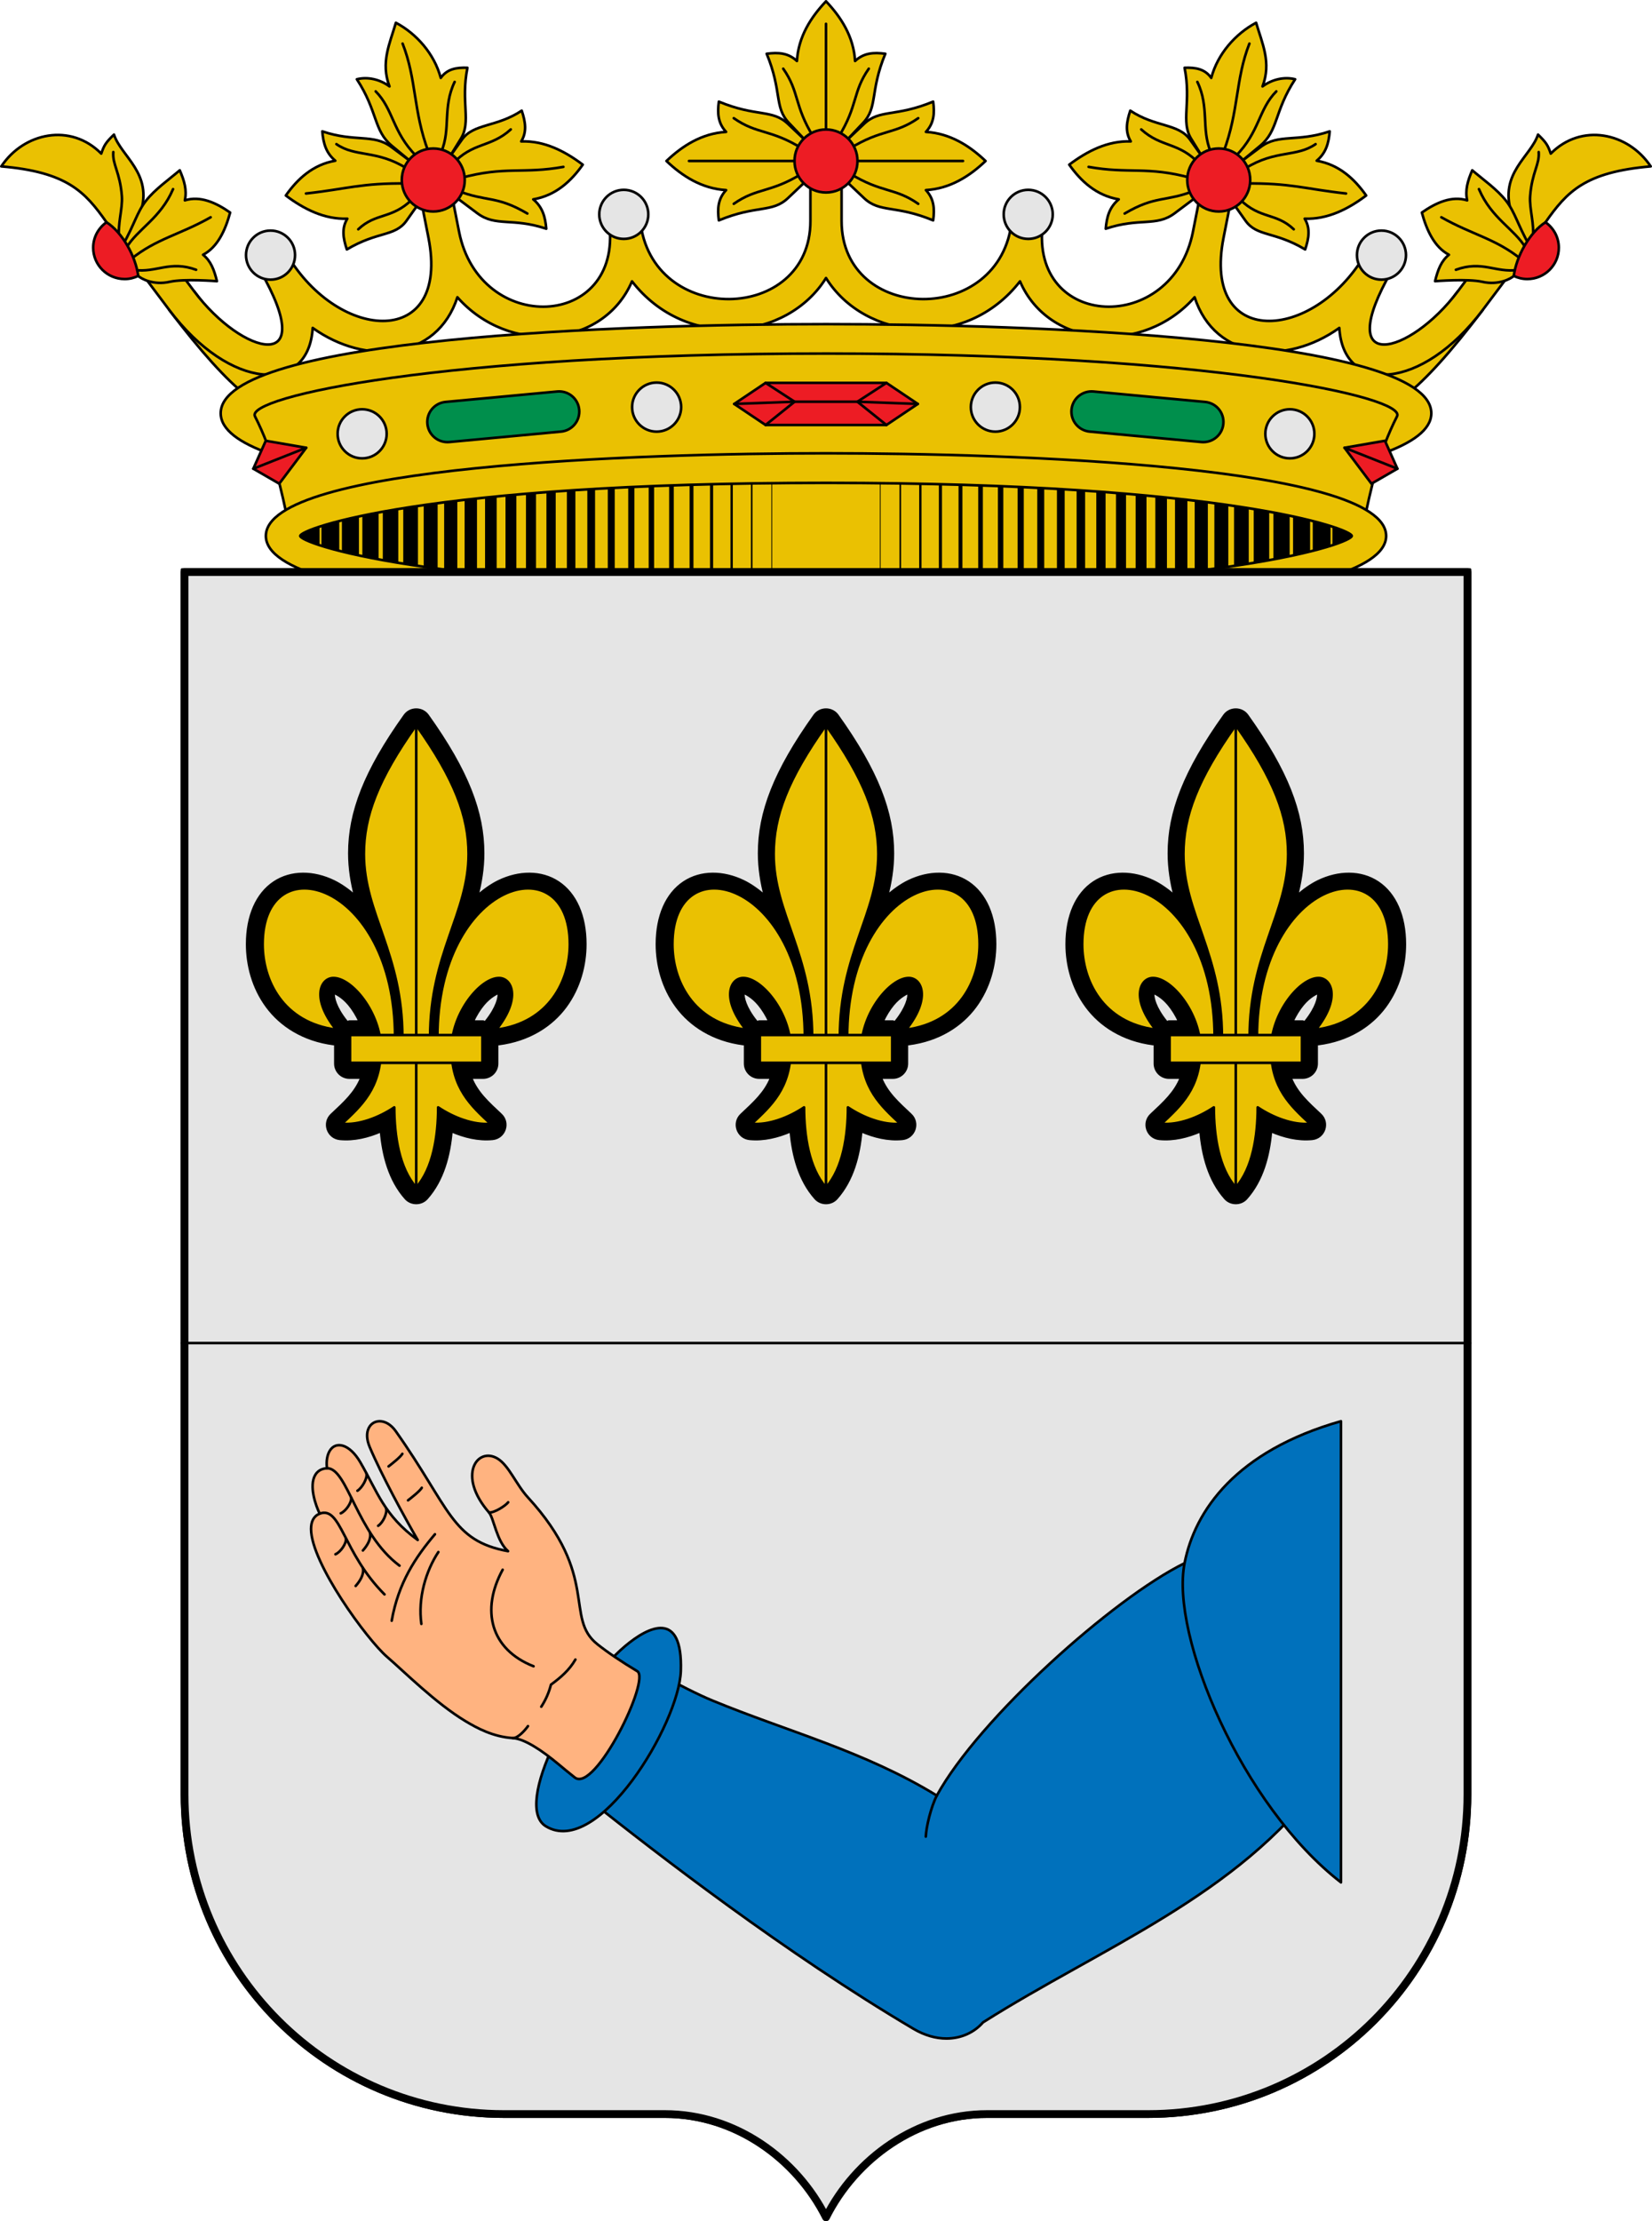 <?xml version="1.0" encoding="utf-8"?><!DOCTYPE svg PUBLIC "-//W3C//DTD SVG 1.1//EN" "http://www.w3.org/Graphics/SVG/1.1/DTD/svg11.dtd"><svg viewBox="0,0,640,860" xmlns="http://www.w3.org/2000/svg"><g stroke="#000" stroke-linecap="round" stroke-linejoin="round"><path d="m529.552 207.5c0 8.415-45.943 25.526-209.552 25.526s-209.552-17.111-209.552-25.526 45.943-25.526 209.552-25.526 209.552 17.111 209.552 25.526z" fill="#eac102"/><g fill="none"><path d="m135.754 196.496v22.009" stroke-width="6.6"/><path d="m143.527 194.709v25.582" stroke-width="6.3"/><path d="m151.3 193.536v27.927" stroke-width="6"/><path d="m159.073 192.085v30.83" stroke-width="5.7"/><path d="m166.847 190.801v33.398" stroke-width="5.4"/><path d="m174.62 189.685v35.631" stroke-width="5.1"/><path d="m182.393 188.569v37.863" stroke-width="4.8"/><path d="m190.166 187.619v39.761" stroke-width="4.5"/><path d="m197.94 187.005v40.99" stroke-width="4.2"/><path d="m205.714 186.28v42.441" stroke-width="3.9"/><path d="m213.487 185.163v44.674" stroke-width="3.6"/><path d="m221.261 184.549v45.903" stroke-width="3.3"/><path d="m229.034 184.27v46.461" stroke-width="3"/><path d="m236.807 183.6v47.8" stroke-width="2.7"/><path d="m244.58 183.042v48.917" stroke-width="2.4"/><path d="m252.354 182.707v49.587" stroke-width="2.1"/><path d="m260.127 182.204v50.591" stroke-width="1.8"/><path d="m267.9 181.869v51.262" stroke-width="1.5"/><path d="m275.673 180.864v53.272" stroke-width="1.2"/><path d="m283.447 180.864v53.272" stroke-width=".9"/><path d="m291.22 180.864v53.272" stroke-width=".6"/><path d="m298.993 180.864v53.272" stroke-width=".3"/><path d="m120.207 201.799v11.402" stroke-width="7.2"/><path d="m127.98 198.951v17.097" stroke-width="6.9"/><path d="m504.246 196.496v22.009" stroke-width="6.6"/><path d="m496.473 194.709v25.582" stroke-width="6.3"/><path d="m488.7 193.536v27.927" stroke-width="6"/><path d="m480.927 192.085v30.83" stroke-width="5.7"/><path d="m473.153 190.801v33.398" stroke-width="5.4"/><path d="m465.38 189.685v35.631" stroke-width="5.1"/><path d="m457.607 188.569v37.863" stroke-width="4.8"/><path d="m449.834 187.619v39.761" stroke-width="4.5"/><path d="m442.06 187.005v40.99" stroke-width="4.2"/><path d="m434.287 186.28v42.441" stroke-width="3.9"/><path d="m426.514 185.163v44.674" stroke-width="3.6"/><path d="m418.739 184.549v45.903" stroke-width="3.3"/><path d="m410.966 184.27v46.461" stroke-width="3"/><path d="m403.193 183.6v47.8" stroke-width="2.7"/><path d="m395.42 183.042v48.917" stroke-width="2.4"/><path d="m387.646 182.707v49.587" stroke-width="2.1"/><path d="m379.873 182.204v50.591" stroke-width="1.8"/><path d="m372.1 181.869v51.262" stroke-width="1.5"/><path d="m364.327 180.864v53.272" stroke-width="1.2"/><path d="m356.553 180.864v53.272" stroke-width=".9"/><path d="m348.78 180.864v53.272" stroke-width=".6"/><path d="m341.007 180.864v53.272" stroke-width=".3"/><path d="m519.793 201.799v11.402" stroke-width="7.2"/><path d="m512.02 198.951v17.097" stroke-width="6.9"/></g><g><path d="m305.27 47.975 7.195 6.809v15.102l-7.195 6.81c-6.137 5.809-12.206 2.575-26.785 8.63-.598-4.573-.337-8.356 2.811-11.723-9.445-.566-16.972-5.431-23.111-11.268 6.139-5.837 13.666-10.702 23.111-11.268-3.148-3.367-3.408-7.149-2.811-11.722 14.578 6.054 20.646 2.821 26.785 8.63z" fill="#eac102"/><path d="m308.954 62.335h-42.041" fill="none"/><path d="m310.778 67.152c-12.326 7.643-17.396 5.39-26.507 11.761" fill="none"/><path d="m310.778 57.518c-12.326-7.643-17.396-5.391-26.507-11.761" fill="none"/><path d="m327.549 54.797 6.808-7.197c5.807-6.139 2.574-12.209 8.627-26.792-4.572-.598-8.353-.337-11.719 2.812-.566-9.448-5.429-16.978-11.265-23.12-5.836 6.142-10.699 13.671-11.265 23.12-3.366-3.149-7.147-3.409-11.719-2.812 6.053 14.583 2.82 20.653 8.627 26.792l6.808 7.197z" fill="#eac102"/><path d="m320 51.286v-42.055" fill="none"/><path d="m315.185 53.11c-7.642-12.33-5.389-17.402-11.757-26.515" fill="none"/><path d="m108.724 147.361c-9.67-4.11-25.772-24.18-33.52-34.604l-9.664 7.206c12.534 16.551 22.108 26.968 29.745 33.065 3.819 3.049 7.152 5.091 10.645 6.118z" fill="#eac102"/><path d="m531.276 147.361c9.67-4.11 25.772-24.18 33.52-34.604l9.664 7.206c-12.534 16.551-22.108 26.968-29.745 33.065-3.819 3.049-7.152 5.091-10.645 6.118z" fill="#eac102"/><path d="m244.843 108.928c-11.006 25.76-47.609 28.868-67.645 6.155-7.908 24.37-35.579 26.565-56.056 11.879-1.554 25.967-32.091 24.3-55.603-7 0 0-9.06-12.06-13.589-18.09-1.897-2.526-1.314-6.54 1.226-8.426 2.54-1.887 6.581-1.308 8.475 1.22 4.517 6.03 13.552 18.09 13.552 18.09 18.743 25.02 48.983 32.659 25.631-7.957-1.573-2.736-.642-6.636 2.076-8.257 2.718-1.621 6.699-.652 8.305 2.065 20.175 34.129 63.246 36.415 54.773-6.568l-3.699-18.766c-.596-3.023 1.769-6.265 4.811-6.853 3.042-.588 6.445 1.54 7.042 4.563l3.699 18.728c7.965 40.322 63.203 38.004 58.208-2.965-.364-2.985 2.312-5.907 5.314-6.265 3.002-.358 6.354 1.847 6.652 4.838 4.118 41.214 65.946 39.972 65.946.263v-19.779c0-3.157 2.839-6.118 6.04-6.118s6.04 2.961 6.04 6.118v19.779c0 39.709 61.828 40.952 65.946-.263.299-2.992 3.65-5.196 6.652-4.838 3.002.358 5.678 3.28 5.314 6.265-4.996 40.969 50.243 43.287 58.208 2.965l3.699-18.728c.597-3.023 4-5.151 7.042-4.563 3.042.588 5.407 3.829 4.811 6.853l-3.699 18.766c-8.473 42.983 34.597 40.697 54.773 6.568 1.606-2.717 5.587-3.686 8.305-2.065 2.718 1.621 3.649 5.521 2.076 8.257-23.352 40.616 6.888 32.977 25.631 7.957 0 0 9.034-12.06 13.552-18.09 1.894-2.528 5.935-3.107 8.475-1.22 2.54 1.887 3.124 5.901 1.226 8.426-4.53 6.03-13.589 18.09-13.589 18.09-23.512 31.3-54.049 32.967-55.603 7-20.477 14.686-48.148 12.491-56.056-11.879-20.036 22.713-56.639 19.605-67.645-6.155-21.01 27.072-60.177 22.887-75.157-1.292-14.98 24.179-54.147 28.364-75.157 1.292z" fill="#eac102"/><path d="m211.628 88.559c-13.126-4.405-19.565-.634-26.707-5.987l-8.101-6.072-3.128-15.041 5.294-7.428c4.496-6.309 13.476-4.734 23.133-11.198 1.502 4.487 2.04 8.271-.193 11.921 8.906-.35 16.922 3.79 23.842 8.998-4.506 6.394-10.506 11.956-19.177 13.431 3.624 3.042 4.649 6.775 5.037 11.377z" fill="#eac102"/><path d="m159.668 62.915-8.094-6.038c-6.97-5.199-14.017-1.719-26.714-6.02.389 4.601 1.413 8.335 5.038 11.376-8.672 1.476-14.664 7.071-19.171 13.465 6.92 5.207 14.929 9.314 23.834 8.965-2.232 3.649-1.694 7.433-.192 11.919 11.985-7.158 18.675-4.864 23.139-11.164l5.287-7.463z" fill="#eac102"/><path d="m158.018 71.032c-18.251-.218-23.41 2.123-39.483 3.886" fill="none"/><path d="m157.452 65.136c-11.588-7.209-19.737-4.183-27.126-9.332" fill="none"/><path d="m159.601 77.264c-7.902 7.698-13.95 4.995-20.807 11.508" fill="none"/><path d="m173.731 61.489 4.819-7.803c4.075-6.599-.109-14.008 2.53-27.447-4.38-.153-7.847.472-10.33 3.925-2.479-9.33-9.41-17.128-17.382-21.355-2.369 8.089-5.997 15.403-2.48 24.649-3.784-2.802-8.502-3.807-12.635-2.772 8.193 12.541 6.409 19.839 13.566 25.776l7.825 6.49z" fill="#eac102"/><path d="m170.996 58.675c3.697-8.74.41-17.176 5.137-26.967" fill="none"/><path d="m161.32 60.477c-9.385-9.482-8.844-18.119-15.778-25.103" fill="none"/><path d="m165.962 58.733c-5.951-15.842-4.518-27.934-9.991-41.852" fill="none"/><path d="m175.286 63.544c7.86-8.654 14.697-6.254 22.591-13.436" fill="none"/><path d="m177.216 73.8c11.284 4.481 15.008 1.758 27.084 8.874" fill="none"/><path d="m178.575 68.897c17.073-4.669 24.112-1.463 39.693-4.29" fill="none"/><path d="m180.051 69.688c0 6.738-5.462 12.2-12.2 12.2s-12.2-5.462-12.2-12.2 5.462-12.2 12.2-12.2 12.2 5.462 12.2 12.2z" fill="#ed1c24" fill-rule="evenodd"/><path d="m41.258 86.054c-8.343-11.837-15.252-19.437-40.758-21.633 8.726-13.123 26.9-16.922 38.721-4.947 1.118-3.277 1.808-4.345 4.933-7.373 2.787 8.546 15.197 15.004 10.274 30.307l-4.838 15.039z" fill="#eac102"/><path d="m46.183 92.837c-.743-6.259 1.411-11.905 1.027-16.929-.703-9.193-3.714-12.221-3.316-17.036" fill="none"/><path d="m47.524 95.004c4.602-8.211 5.508-12.72 8.956-17.189 3.442-4.462 9.073-8.382 13.162-11.885 1.794 4.116 2.82 7.712 1.964 11.648 5.907-1.853 12.005.822 17.556 4.721-1.898 6.995-4.941 13.431-10.493 16.34 2.963 2.349 4.305 5.812 5.373 10.23 0 0-12.751-1.026-18.302.242-6.34 1.449-11.154-1.26-12.195-2.282z" fill="#eac102"/><path d="m50.666 100.391c9.921-8.025 19.004-9.49 30.947-16.268" fill="none"/><path d="m48.949 95.946c4.339-7.3 13.269-11.369 18.089-22.724" fill="none"/><path d="m52.053 104.519c8.534 1.168 13.71-3.78 23.92-.073" fill="none"/><path d="m53.545 106.83c-1.597.763-3.349 1.208-5.24 1.208-6.738 0-12.2-5.431-12.2-12.13 0-4.084 2.041-7.655 5.153-9.854 6.13 3.874 11.337 13.259 12.287 20.776z" fill="#ed1c24" fill-rule="evenodd"/><path d="m428.372 88.559c13.126-4.405 19.565-.634 26.707-5.987l8.101-6.072 3.128-15.041-5.294-7.428c-4.496-6.309-13.476-4.734-23.133-11.198-1.502 4.487-2.04 8.271.193 11.921-8.906-.35-16.922 3.79-23.842 8.998 4.506 6.394 10.506 11.956 19.177 13.431-3.624 3.042-4.649 6.775-5.037 11.377z" fill="#eac102"/><path d="m480.332 62.915 8.094-6.038c6.97-5.199 14.017-1.719 26.714-6.02-.389 4.601-1.413 8.335-5.038 11.376 8.672 1.476 14.664 7.071 19.171 13.465-6.92 5.207-14.929 9.314-23.834 8.965 2.232 3.649 1.694 7.433.192 11.919-11.985-7.158-18.675-4.864-23.139-11.164l-5.287-7.463z" fill="#eac102"/><path d="m481.982 71.032c18.251-.218 23.41 2.123 39.483 3.886" fill="none"/><path d="m482.548 65.136c11.588-7.209 19.737-4.183 27.126-9.332" fill="none"/><path d="m480.399 77.264c7.902 7.698 13.95 4.995 20.807 11.508" fill="none"/><path d="m466.269 61.489-4.819-7.803c-4.075-6.599.109-14.008-2.53-27.447 4.38-.153 7.847.472 10.33 3.925 2.479-9.33 9.41-17.128 17.382-21.355 2.369 8.089 5.997 15.403 2.48 24.649 3.784-2.802 8.502-3.807 12.635-2.772-8.193 12.541-6.409 19.839-13.566 25.776l-7.825 6.49z" fill="#eac102"/><path d="m469.004 58.675c-3.697-8.74-.41-17.176-5.137-26.967" fill="none"/><path d="m478.68 60.477c9.385-9.482 8.844-18.119 15.778-25.103" fill="none"/><path d="m474.038 58.733c5.951-15.842 4.518-27.934 9.991-41.852" fill="none"/><path d="m464.714 63.544c-7.86-8.654-14.697-6.254-22.591-13.436" fill="none"/><path d="m462.784 73.8c-11.284 4.481-15.008 1.758-27.084 8.874" fill="none"/><path d="m461.425 68.897c-17.073-4.669-24.112-1.463-39.693-4.29" fill="none"/><path d="m598.742 86.054c8.343-11.837 15.252-19.437 40.758-21.633-8.726-13.123-26.9-16.922-38.721-4.947-1.118-3.277-1.808-4.345-4.933-7.373-2.787 8.546-15.197 15.004-10.274 30.307l4.838 15.039z" fill="#eac102"/><path d="m592.476 95.004c-4.602-8.211-5.508-12.72-8.956-17.189-3.442-4.462-9.073-8.382-13.162-11.885-1.794 4.116-2.82 7.712-1.964 11.648-5.907-1.853-12.005.822-17.556 4.721 1.898 6.995 4.941 13.431 10.493 16.34-2.963 2.349-4.305 5.812-5.373 10.23 0 0 12.751-1.026 18.302.242 6.34 1.449 11.154-1.26 12.195-2.282z" fill="#eac102"/><path d="m593.817 92.837c.743-6.259-1.411-11.905-1.027-16.929.703-9.193 3.714-12.221 3.316-17.036" fill="none"/><path d="m589.335 100.391c-9.921-8.025-19.004-9.49-30.947-16.268" fill="none"/><path d="m591.051 95.946c-4.339-7.3-13.269-11.369-18.089-22.724" fill="none"/><path d="m587.947 104.519c-8.534 1.168-13.71-3.78-23.92-.073" fill="none"/><path d="m586.455 106.83c1.597.763 3.349 1.208 5.24 1.208 6.738 0 12.2-5.431 12.2-12.13 0-4.084-2.041-7.655-5.153-9.854-6.13 3.874-11.337 13.259-12.287 20.776z" fill="#ed1c24" fill-rule="evenodd"/><path d="m334.73 47.975-7.195 6.809v15.102l7.195 6.81c6.137 5.809 12.206 2.575 26.785 8.63.598-4.573.337-8.356-2.811-11.723 9.445-.566 16.972-5.431 23.111-11.268-6.139-5.837-13.666-10.702-23.111-11.268 3.148-3.367 3.408-7.149 2.811-11.722-14.578 6.054-20.646 2.821-26.785 8.63z" fill="#eac102"/><path d="m331.046 62.335h42.041" fill="none"/><path d="m329.222 67.152c12.326 7.643 17.396 5.39 26.507 11.761" fill="none"/><path d="m329.222 57.518c12.326-7.643 17.396-5.391 26.507-11.761" fill="none"/><path d="m324.815 53.11c7.642-12.33 5.389-17.402 11.757-26.515" fill="none"/><path d="m332.2 62.335c0 6.738-5.462 12.2-12.2 12.2s-12.2-5.462-12.2-12.2 5.462-12.2 12.2-12.2 12.2 5.462 12.2 12.2z" fill="#ed1c24" fill-rule="evenodd"/><path d="m251.16 82.999c0 5.247-4.253 9.5-9.5 9.5s-9.5-4.253-9.5-9.5 4.253-9.5 9.5-9.5 9.5 4.253 9.5 9.5z" fill="#e5e5e5" fill-rule="evenodd"/><path d="m114.309 98.774c0 5.247-4.253 9.5-9.5 9.5s-9.5-4.253-9.5-9.5 4.253-9.5 9.5-9.5 9.5 4.253 9.5 9.5z" fill="#e5e5e5" fill-rule="evenodd"/><path d="m320 182.15c-168.57 0-220.116-19.27-220.116-22.15 0-2.88 51.546-22.151 220.116-22.151s220.116 19.27 220.116 22.151c0 2.88-51.546 22.15-220.116 22.15zm-166.243 3.832c-39.251-5.182-68.257-13.333-68.257-25.982 0-29.396 156.668-34.5 234.5-34.5s234.5 5.104 234.5 34.5c0 12.649-29.006 20.8-68.257 25.982z" fill="#eac102" fill-rule="evenodd"/><path d="m195.211 185.982-83.261 17.712c-3.114-14.949-6.055-28.533-13.178-42.512-3.787-7.431 72.067-24.299 221.229-24.299s225.016 16.869 221.229 24.299c-7.123 13.979-10.064 27.562-13.178 42.512l-83.261-17.712z" fill="#eac102"/><path d="m172.64 155.615 43.214-4.034c4.323-.404 8.129 2.735 8.534 7.037.406 4.302-2.748 8.091-7.071 8.494l-43.214 4.034c-4.323.404-8.129-2.735-8.534-7.037-.406-4.302 2.748-8.091 7.071-8.494z" fill="#008f4c" fill-rule="evenodd"/><path d="m149.797 167.961c0 5.247-4.253 9.5-9.5 9.5s-9.5-4.253-9.5-9.5 4.253-9.5 9.5-9.5 9.5 4.253 9.5 9.5z" fill="#e5e5e5" fill-rule="evenodd"/><path d="m263.882 157.619c0 5.247-4.253 9.5-9.5 9.5s-9.5-4.253-9.5-9.5 4.253-9.5 9.5-9.5 9.5 4.253 9.5 9.5z" fill="#e5e5e5" fill-rule="evenodd"/><path d="m98.138 181.472 4.821-10.819 15.674 2.708-10.448 13.905z" fill="#ed1c24"/><path d="m98.138 181.472 20.495-8.112" fill="none"/><path d="m523.689 207.5c0 2.671-47.699 20.545-203.689 20.545s-203.689-17.874-203.689-20.545c0-2.671 47.699-20.546 203.689-20.546 155.99 0 203.689 17.874 203.689 20.546zm13.311 0c0 27.266-144.977 32-217 32s-217-4.734-217-32 144.977-32 217-32c72.023 0 217 4.734 217 32z" fill="#eac102" fill-rule="evenodd"/><path d="m296.597 148.238-12.16 8.155 12.16 8.154h46.806l12.16-8.154-12.16-8.155z" fill="#ed1c24"/><path d="m296.597 148.238 11.24 7.298-11.24 9.01" fill="none"/><path d="m284.437 156.392 23.4-.856h24.327l23.4.856" fill="none"/><path d="m343.403 148.238-11.24 7.298 11.24 9.01" fill="none"/><path d="m466.862 155.615-43.214-4.034c-4.323-.404-8.129 2.735-8.534 7.037-.406 4.302 2.748 8.091 7.071 8.494l43.214 4.034c4.323.404 8.129-2.735 8.534-7.037s-2.748-8.091-7.071-8.494z" fill="#008f4c" fill-rule="evenodd"/><path d="m541.364 181.472-4.821-10.819-15.674 2.708 10.448 13.905z" fill="#ed1c24"/><path d="m541.364 181.472-20.495-8.112" fill="none"/><path d="m388.84 82.999c0 5.247 4.253 9.5 9.5 9.5s9.5-4.253 9.5-9.5-4.253-9.5-9.5-9.5-9.5 4.253-9.5 9.5z" fill="#e5e5e5" fill-rule="evenodd"/><path d="m525.691 98.774c0 5.247 4.253 9.5 9.5 9.5s9.5-4.253 9.5-9.5-4.253-9.5-9.5-9.5-9.5 4.253-9.5 9.5z" fill="#e5e5e5" fill-rule="evenodd"/><path d="m490.204 167.961c0 5.247 4.253 9.5 9.5 9.5s9.5-4.253 9.5-9.5-4.253-9.5-9.5-9.5-9.5 4.253-9.5 9.5z" fill="#e5e5e5" fill-rule="evenodd"/><path d="m376.118 157.619c0 5.247 4.253 9.5 9.5 9.5s9.5-4.253 9.5-9.5-4.253-9.5-9.5-9.5-9.5 4.253-9.5 9.5z" fill="#e5e5e5" fill-rule="evenodd"/><path d="m459.949 69.688c0 6.738 5.462 12.2 12.2 12.2s12.2-5.462 12.2-12.2-5.462-12.2-12.2-12.2-12.2 5.462-12.2 12.2z" fill="#ed1c24" fill-rule="evenodd"/></g></g><g><path d="m70.5 220.5v474.25c0 68.898 55.852 124.75 124.75 124.75h62.375c27.289 0 50.92 17.163 62.375 40 11.455-22.837 35.086-40 62.375-40h62.375c68.898 0 124.75-55.852 124.75-124.75v-474.25z" fill="#e5e5e5" stroke="#000" stroke-linecap="round" stroke-linejoin="round"/><path d="m70.5 520h499" fill="none" stroke="#000" stroke-linecap="round" stroke-linejoin="round"/></g><g><g><path d="m187.289 388.853c-1.546 1.849-2.975 4.164-4.135 6.668h3.986c.339.103.667.238.979.405.055-.16.118-.318.188-.472 4.345-5.43 5.078-9.308 4.94-10.766-.031-.328.008-.243.009-.369-.64.205-3.376 1.436-5.967 4.534zm-52.078 0c1.546 1.849 2.975 4.164 4.135 6.668h-3.986c-.339.103-.667.238-.979.405-.055-.16-.118-.318-.188-.472-4.345-5.43-5.078-9.308-4.94-10.766.031-.328-.008-.243-.009-.369.64.205 3.376 1.436 5.967 4.534zm21.977 75.109c-6.319-7.074-8.763-16.679-9.584-26.018-4.998 2.148-10.429 3.512-15.931 2.978-4.657-.452-6.607-6.17-3.192-9.362 5.059-4.729 9.254-8.487 11.571-14.352h-4.692c-3.004-0-5.439-2.43-5.439-5.426v-7.673c-.222.053-.448.091-.675.115-11.708-1.506-20.445-7.193-25.852-14.525s-7.644-16.076-7.644-24.151c0-10.928 3.76-19.432 10.431-23.88 6.671-4.448 15.346-4.196 23.058-.482 2.897 1.395 5.676 3.407 8.359 5.721-1.325-5.191-2.258-10.595-2.258-16.535 0-15.804 5.976-31.652 21.48-53.371 1.02-1.429 2.671-2.25 4.43-2.25 1.759 0 3.409.82 4.43 2.25 15.504 21.718 21.48 37.567 21.48 53.371 0 5.941-.933 11.344-2.258 16.535 2.683-2.314 5.463-4.327 8.359-5.721 7.712-3.714 16.386-3.966 23.058.482 6.671 4.448 10.431 12.953 10.431 23.88 0 8.075-2.237 16.819-7.644 24.151s-14.143 13.02-25.852 14.525c-.227-.024-.452-.063-.675-.115v7.673c-0 2.997-2.436 5.426-5.439 5.426h-4.692c2.318 5.865 6.512 9.623 11.571 14.352 3.415 3.192 1.465 8.91-3.192 9.362-5.501.534-10.933-.83-15.931-2.978-.821 9.339-3.266 18.943-9.584 26.018-1.082 1.212-2.571 1.788-4.062 1.788s-2.98-.576-4.062-1.788z" fill-rule="evenodd" stroke="#000" stroke-linecap="round" stroke-linejoin="round"/><path d="m169.75 428.732c5.875 3.961 13.749 6.988 20.281 6.353-7.456-6.988-15.062-13.752-15.062-28.961 0-13.864 11.095-27.467 18.342-27.467 5.011 0 8.679 7.81-1.044 19.993 20.579-2.653 28.482-19.058 28.482-33.072 0-38.902-51.298-24.477-51.298 36.062h-2.833c0-32.586 14.912-47.983 14.912-71.002 0-14.387-5.249-28.774-20.281-49.888-15.032 21.114-20.281 35.501-20.281 49.888 0 23.02 14.912 38.416 14.912 71.002h-2.833c0-60.539-51.298-74.963-51.298-36.062 0 14.014 7.904 30.419 28.482 33.072-9.723-12.182-6.054-19.993-1.044-19.993 7.247 0 18.342 13.602 18.342 27.467 0 15.209-7.606 21.973-15.062 28.961 6.532.635 14.405-2.392 20.281-6.353 0 11.024 1.909 23.617 8.5 31.017 6.591-7.399 8.5-19.993 8.5-31.017z" fill="#eac102" stroke="#000" stroke-linecap="round" stroke-linejoin="round"/><path d="m161.25 280.749v179" fill="none" stroke="#000" stroke-linecap="round" stroke-linejoin="round"/><path d="m135.601 400.743v10.762h51.298v-10.762z" fill="#eac102" stroke="#000" stroke-linecap="round" stroke-linejoin="round"/></g><g><path d="m504.789 388.853c-1.546 1.849-2.975 4.164-4.135 6.668h3.986c.339.103.667.238.979.405.055-.16.118-.318.188-.472 4.345-5.43 5.078-9.308 4.94-10.766-.031-.328.008-.243.009-.369-.64.205-3.376 1.436-5.967 4.534zm-52.078 0c1.546 1.849 2.975 4.164 4.135 6.668h-3.986c-.339.103-.667.238-.979.405-.055-.16-.118-.318-.188-.472-4.345-5.43-5.078-9.308-4.94-10.766.031-.328-.008-.243-.009-.369.64.205 3.376 1.436 5.967 4.534zm21.977 75.109c-6.319-7.074-8.763-16.679-9.584-26.018-4.998 2.148-10.429 3.512-15.931 2.978-4.657-.452-6.607-6.17-3.192-9.362 5.059-4.729 9.254-8.487 11.571-14.352h-4.692c-3.004-0-5.439-2.43-5.439-5.426v-7.673c-.222.053-.448.091-.675.115-11.708-1.506-20.445-7.193-25.852-14.525s-7.644-16.076-7.644-24.151c0-10.928 3.76-19.432 10.431-23.88 6.671-4.448 15.346-4.196 23.058-.482 2.897 1.395 5.676 3.407 8.359 5.721-1.325-5.191-2.258-10.595-2.258-16.535 0-15.804 5.976-31.652 21.48-53.371 1.02-1.429 2.671-2.25 4.43-2.25 1.759 0 3.409.82 4.43 2.25 15.504 21.718 21.48 37.567 21.48 53.371 0 5.941-.933 11.344-2.258 16.535 2.683-2.314 5.463-4.327 8.359-5.721 7.712-3.714 16.386-3.966 23.058.482 6.671 4.448 10.431 12.953 10.431 23.88 0 8.075-2.237 16.819-7.644 24.151s-14.143 13.02-25.852 14.525c-.227-.024-.452-.063-.675-.115v7.673c-0 2.997-2.436 5.426-5.439 5.426h-4.692c2.318 5.865 6.512 9.623 11.571 14.352 3.415 3.192 1.465 8.91-3.192 9.362-5.501.534-10.933-.83-15.931-2.978-.821 9.339-3.266 18.943-9.584 26.018-1.082 1.212-2.571 1.788-4.062 1.788s-2.98-.576-4.062-1.788z" fill-rule="evenodd" stroke="#000" stroke-linecap="round" stroke-linejoin="round"/><path d="m487.25 428.732c5.875 3.961 13.749 6.988 20.281 6.353-7.456-6.988-15.062-13.752-15.062-28.961 0-13.864 11.095-27.467 18.342-27.467 5.011 0 8.679 7.81-1.044 19.993 20.579-2.653 28.482-19.058 28.482-33.072 0-38.902-51.298-24.477-51.298 36.062h-2.833c0-32.586 14.912-47.983 14.912-71.002 0-14.387-5.249-28.774-20.281-49.888-15.032 21.114-20.281 35.501-20.281 49.888 0 23.02 14.912 38.416 14.912 71.002h-2.833c0-60.539-51.298-74.963-51.298-36.062 0 14.014 7.904 30.419 28.482 33.072-9.723-12.182-6.054-19.993-1.044-19.993 7.247 0 18.342 13.602 18.342 27.467 0 15.209-7.606 21.973-15.062 28.961 6.532.635 14.405-2.392 20.281-6.353 0 11.024 1.909 23.617 8.5 31.017 6.591-7.399 8.5-19.993 8.5-31.017z" fill="#eac102" stroke="#000" stroke-linecap="round" stroke-linejoin="round"/><path d="m478.75 280.749v179" fill="none" stroke="#000" stroke-linecap="round" stroke-linejoin="round"/><path d="m453.101 400.743v10.762h51.298v-10.762z" fill="#eac102" stroke="#000" stroke-linecap="round" stroke-linejoin="round"/></g><g><path d="m346.039 388.853c-1.546 1.849-2.975 4.164-4.135 6.668h3.986c.339.103.667.238.979.405.055-.16.118-.318.188-.472 4.345-5.43 5.078-9.308 4.94-10.766-.031-.328.008-.243.009-.369-.64.205-3.376 1.436-5.967 4.534zm-52.078 0c1.546 1.849 2.975 4.164 4.135 6.668h-3.986c-.339.103-.667.238-.979.405-.055-.16-.118-.318-.188-.472-4.345-5.43-5.078-9.308-4.94-10.766.031-.328-.008-.243-.009-.369.64.205 3.376 1.436 5.967 4.534zm21.977 75.109c-6.319-7.074-8.763-16.679-9.584-26.018-4.998 2.148-10.429 3.512-15.931 2.978-4.657-.452-6.607-6.17-3.192-9.362 5.059-4.729 9.254-8.487 11.571-14.352h-4.692c-3.004-0-5.439-2.43-5.439-5.426v-7.673c-.222.053-.448.091-.675.115-11.708-1.506-20.445-7.193-25.852-14.525s-7.644-16.076-7.644-24.151c0-10.928 3.76-19.432 10.431-23.88 6.671-4.448 15.346-4.196 23.058-.482 2.897 1.395 5.676 3.407 8.359 5.721-1.325-5.191-2.258-10.595-2.258-16.535 0-15.804 5.976-31.652 21.48-53.371 1.02-1.429 2.671-2.25 4.43-2.25 1.759 0 3.409.82 4.43 2.25 15.504 21.718 21.48 37.567 21.48 53.371 0 5.941-.933 11.344-2.258 16.535 2.683-2.314 5.463-4.327 8.359-5.721 7.712-3.714 16.386-3.966 23.058.482 6.671 4.448 10.431 12.953 10.431 23.88 0 8.075-2.237 16.819-7.644 24.151s-14.143 13.02-25.852 14.525c-.227-.024-.452-.063-.675-.115v7.673c-0 2.997-2.436 5.426-5.439 5.426h-4.692c2.318 5.865 6.512 9.623 11.571 14.352 3.415 3.192 1.465 8.91-3.192 9.362-5.501.534-10.933-.83-15.931-2.978-.821 9.339-3.266 18.943-9.584 26.018-1.082 1.212-2.571 1.788-4.062 1.788s-2.98-.576-4.062-1.788z" fill-rule="evenodd" stroke="#000" stroke-linecap="round" stroke-linejoin="round"/><path d="m328.5 428.732c5.875 3.961 13.749 6.988 20.281 6.353-7.456-6.988-15.062-13.752-15.062-28.961 0-13.864 11.095-27.467 18.342-27.467 5.011 0 8.679 7.81-1.044 19.993 20.579-2.653 28.482-19.058 28.482-33.072 0-38.902-51.298-24.477-51.298 36.062h-2.833c0-32.586 14.912-47.983 14.912-71.002 0-14.387-5.249-28.774-20.281-49.888-15.032 21.114-20.281 35.501-20.281 49.888 0 23.02 14.912 38.416 14.912 71.002h-2.833c0-60.539-51.298-74.963-51.298-36.062 0 14.014 7.904 30.419 28.482 33.072-9.723-12.182-6.054-19.993-1.044-19.993 7.247 0 18.342 13.602 18.342 27.467 0 15.209-7.606 21.973-15.062 28.961 6.532.635 14.405-2.392 20.281-6.353 0 11.024 1.909 23.617 8.5 31.017 6.591-7.399 8.5-19.993 8.5-31.017z" fill="#eac102" stroke="#000" stroke-linecap="round" stroke-linejoin="round"/><path d="m320 280.749v179" fill="none" stroke="#000" stroke-linecap="round" stroke-linejoin="round"/><path d="m294.351 400.743v10.762h51.298v-10.762z" fill="#eac102" stroke="#000" stroke-linecap="round" stroke-linejoin="round"/></g><g><path d="m380.83 783.002c46.188-29.217 98.686-49.004 131.406-93.85l-53.329-83.925c-27.553 13.536-79.565 60.02-95.975 89.96-28.105-17.216-57.922-24.817-86.877-36.762-5.73-2.364-13.619-6.349-21.403-10.788l-26.365 49.22c26.918 21.36 75.9 59.241 125.578 88.627 4.386 2.594 8.759 3.767 12.792 3.767 5.694 0 10.757-2.327 14.173-6.248z" fill="#0071bc" stroke="#000" stroke-linecap="round" stroke-linejoin="round"/><path d="m242.157 637.339c-19.732 16.627-43.678 61.806-30.685 69.736 20.291 12.383 51.629-39.765 52.289-60.15.765-23.632-12.365-17.371-21.604-9.585z" fill="#0071bc" stroke="#000" stroke-linecap="round" stroke-linejoin="round"/><path d="m246.881 647.038c-5.902-3.531-11.387-7.214-15.444-10.437-12.947-10.281 1.108-26.311-26.942-56.882-4.523-4.93-7.358-12.363-11.773-15.017-7.794-4.685-15.802 6.521-3.279 20.883 1.882 2.159 2.921 11.137 7.377 14.983-22.021-4.048-22.396-16.636-43.507-46.462-1.889-2.668-4.2-3.855-6.222-3.855-3.696 0-6.428 3.943-3.865 10.007 4.55 10.765 13.537 27.269 18.594 35.97-13.069-9.504-15.6-18.689-22.242-30.099-4.152-7.133-9.506-8.295-11.83-4.426-.916 1.525-1.443 3.764-1.082 6.756-2.236.156-3.657 1.134-4.514 2.562-2.545 4.238.169 11.935 1.701 15.015-2.364.961-3.351 3.072-3.351 5.939 0 13.255 21.798 42.919 29.406 49.475 6.75 5.816 18.883 17.995 30.429 24.935 4.486 2.697 10.699 6.071 18.333 6.55 4.569.287 11.227 4.763 17.545 9.985 1.879 1.553 4.008 3.363 6.462 5.277 7.84 6.116 29.501-37.991 24.206-41.159z" fill="#ffb380" stroke="#000" stroke-linecap="round" stroke-linejoin="round"/><path d="m196.869 581.638c-.951 1.276-5.352 4.158-7.426 3.946" fill="none" stroke="#000" stroke-linecap="round" stroke-linejoin="round"/><path d="m123.851 586.035c8.331-3.054 8.863 14.989 25.105 31.266" fill="none" stroke="#000" stroke-linecap="round" stroke-linejoin="round"/><path d="m126.664 568.458c8.004-.176 11.371 25.251 28.11 37.721" fill="none" stroke="#000" stroke-linecap="round" stroke-linejoin="round"/><path d="m168.499 594.015c-7.523 8.908-14.143 18.738-16.75 33.479" fill="none" stroke="#000" stroke-linecap="round" stroke-linejoin="round"/><path d="m134.008 595.756c.23 1.724-1.952 5.096-4.046 6.014" fill="none" stroke="#000" stroke-linecap="round" stroke-linejoin="round"/><path d="m140.55 607.032c.627 2.344-1.029 5.07-2.766 7.016" fill="none" stroke="#000" stroke-linecap="round" stroke-linejoin="round"/><path d="m136.051 579.903c.23 1.725-1.952 5.096-4.046 6.014" fill="none" stroke="#000" stroke-linecap="round" stroke-linejoin="round"/><path d="m143.305 593.345c.627 2.344-.979 5.006-2.716 6.952" fill="none" stroke="#000" stroke-linecap="round" stroke-linejoin="round"/><path d="m141.945 570.491c.515 1.635-1.522 5.424-3.463 6.683" fill="none" stroke="#000" stroke-linecap="round" stroke-linejoin="round"/><path d="m149.578 584.07c.514 1.635-1.138 5.417-3.08 6.676" fill="none" stroke="#000" stroke-linecap="round" stroke-linejoin="round"/><path d="m155.869 562.878c-.779 1.322-4.004 3.824-5.329 4.866" fill="none" stroke="#000" stroke-linecap="round" stroke-linejoin="round"/><path d="m163.408 576.019c-.78 1.322-4.004 3.824-5.33 4.866" fill="none" stroke="#000" stroke-linecap="round" stroke-linejoin="round"/><path d="m194.731 607.761c-8.485 15.541-4.747 30.814 11.97 37.37" fill="none" stroke="#000" stroke-linecap="round" stroke-linejoin="round"/><path d="m222.912 642.535c-2.392 4.154-5.829 7.049-9.462 9.708-.788 3.025-1.933 5.715-3.749 8.546" fill="none" stroke="#000" stroke-linecap="round" stroke-linejoin="round"/><path d="m198.668 672.934c1.933.123 4.76-3.042 5.874-4.638" fill="none" stroke="#000" stroke-linecap="round" stroke-linejoin="round"/><path d="m169.822 600.906c-4.793 7.267-7.988 17.748-6.581 27.821" fill="none" stroke="#000" stroke-linecap="round" stroke-linejoin="round"/><path d="m362.931 695.186c-2.309 4.526-4.101 12.096-4.269 15.893" fill="none" stroke="#000" stroke-linecap="round" stroke-linejoin="round"/><path d="m519.5 550.25c-40.714 11.56-56.631 34.661-60.593 54.976-5.517 28.285 22.209 93.868 60.593 123.576z" fill="#0071bc" stroke="#000" stroke-linecap="round" stroke-linejoin="round"/></g></g><path d="m71.5 221.5v473.25c0 68.35 55.4 123.75 123.75 123.75h62.375c27.18 0 50.966 17.254 62.375 40 11.409-22.746 35.195-40 62.375-40h62.375c68.35 0 123.75-55.4 123.75-123.75v-473.25z" fill="none" stroke="#000" stroke-linecap="round" stroke-linejoin="round" stroke-width="3"/></svg>